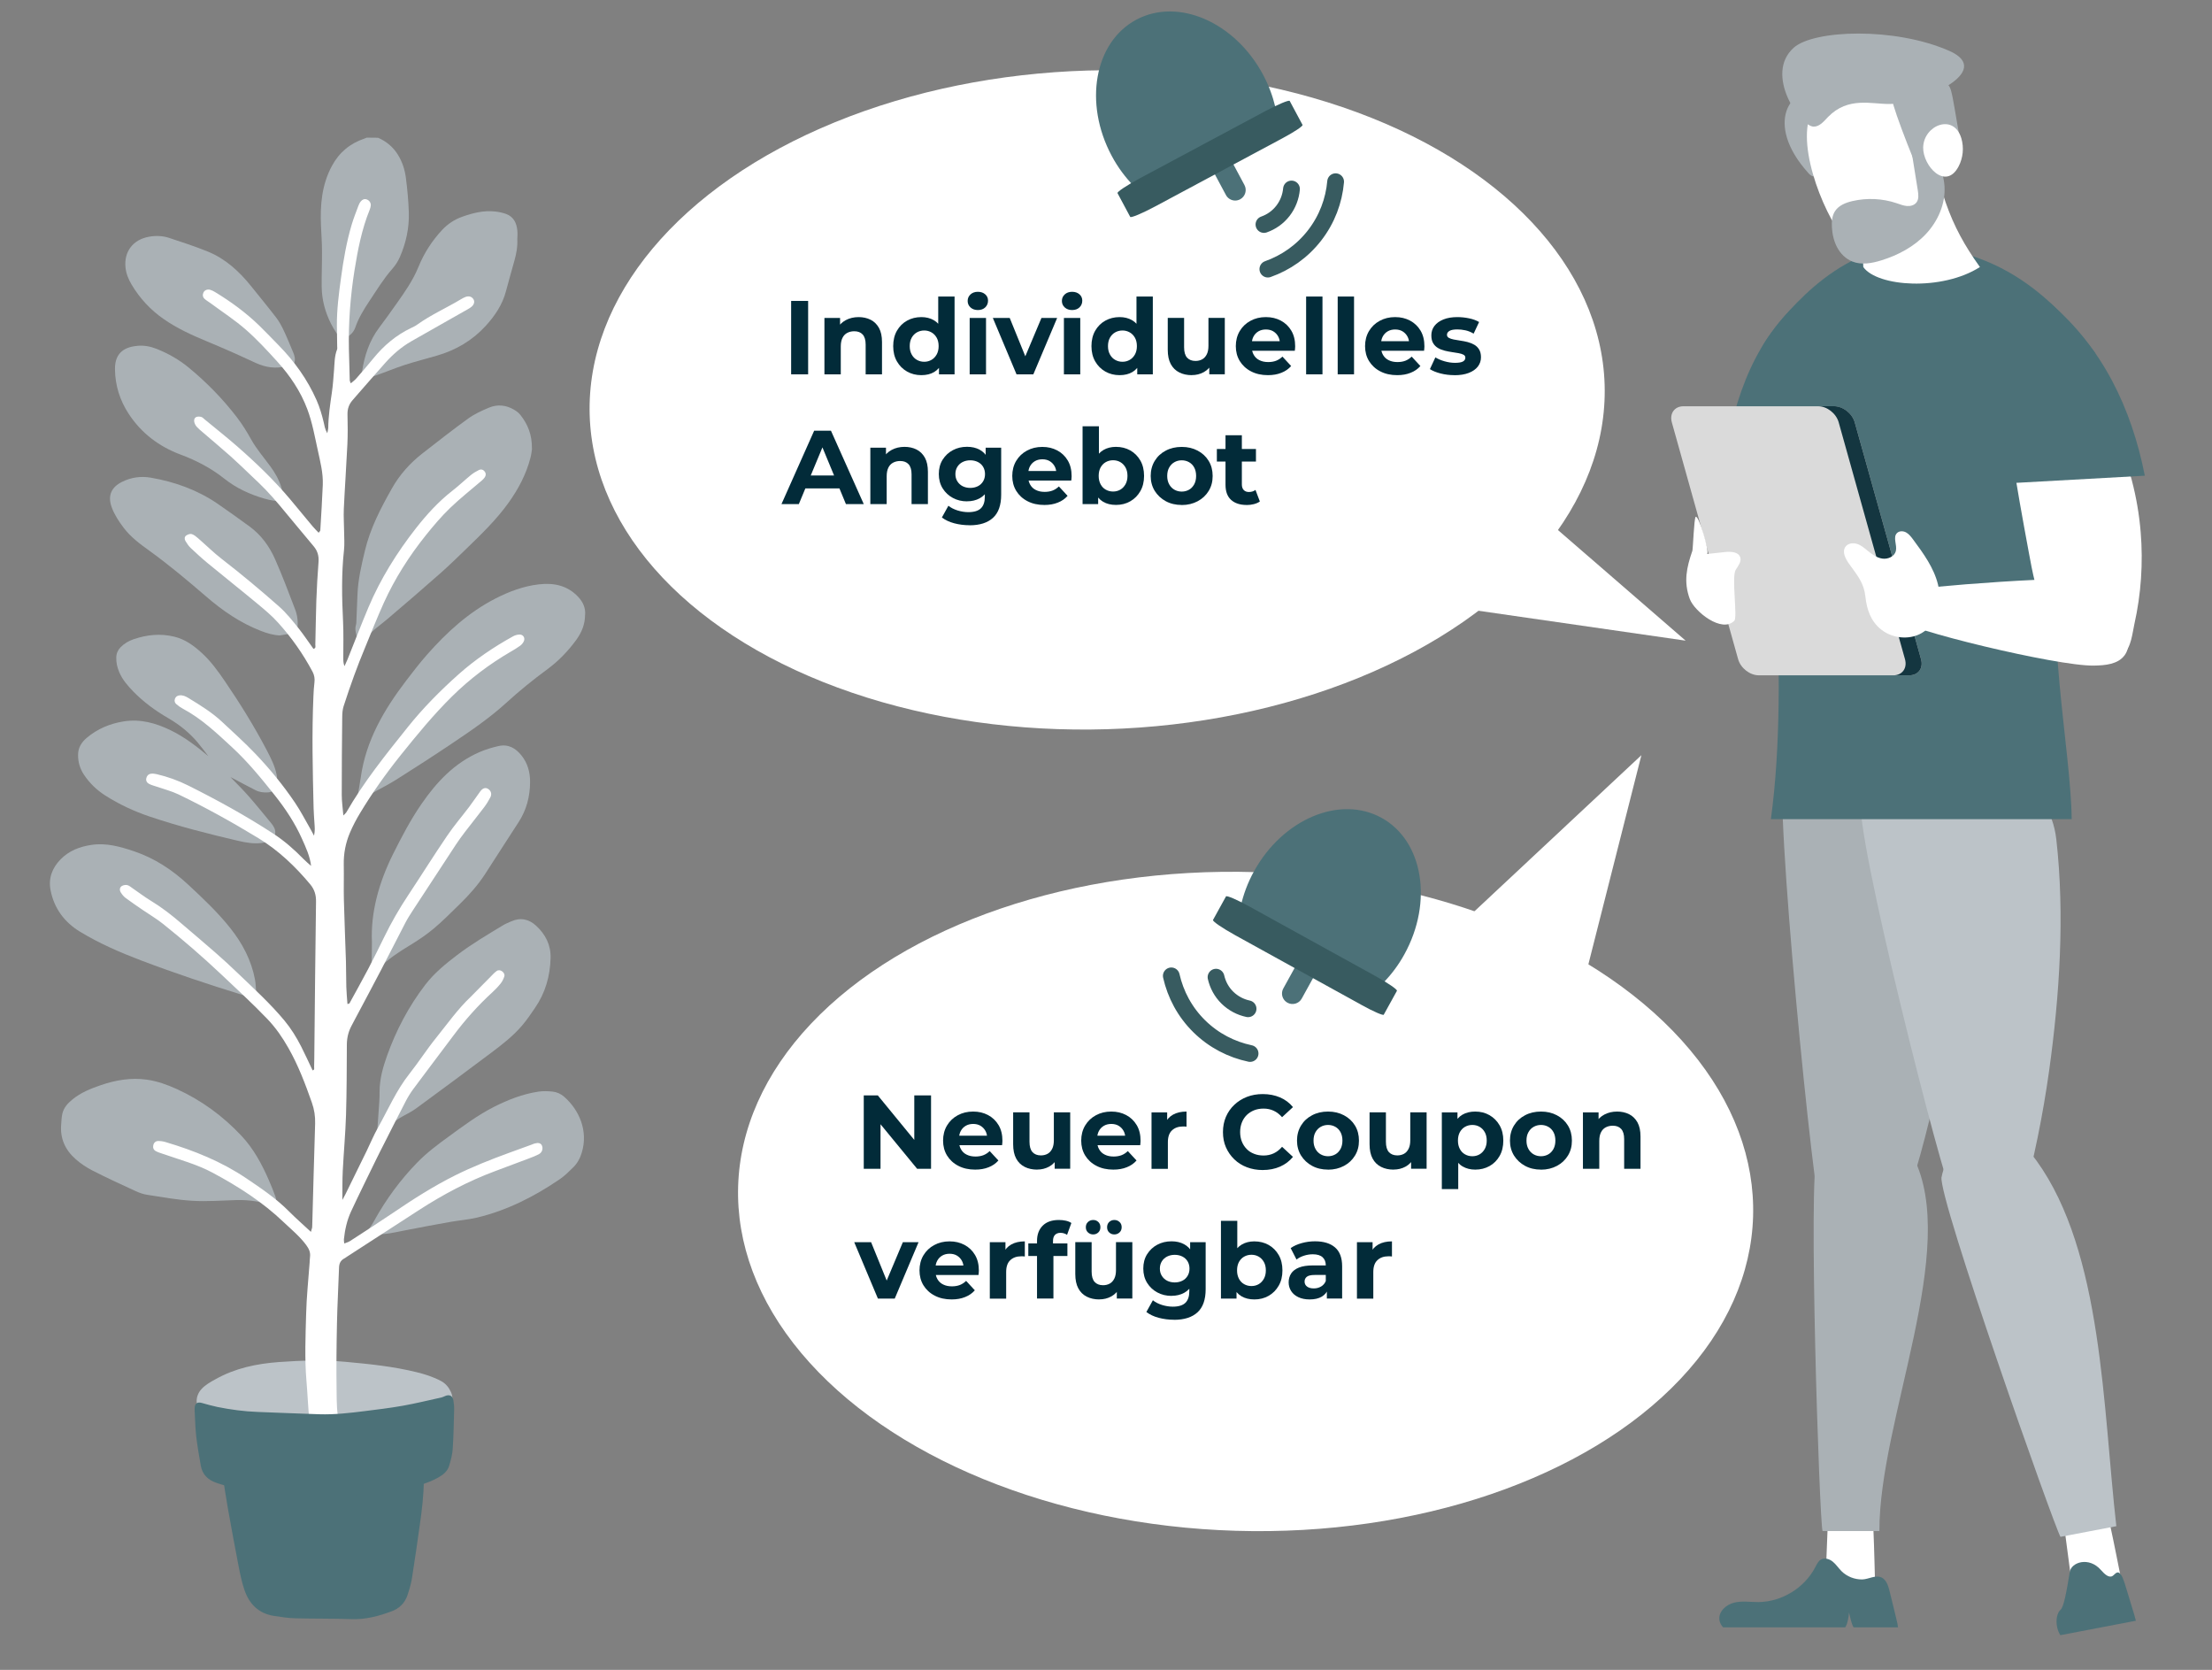<?xml version="1.0" encoding="UTF-8"?><svg id="Ebene_1" xmlns="http://www.w3.org/2000/svg" viewBox="0 0 373.43 281.85"><rect x="0" y="0" width="373.43" height="281.85" fill="#808080" stroke="none"/><defs><style>.cls-1,.cls-2,.cls-3,.cls-4{fill-rule:evenodd;}.cls-1,.cls-5{fill:#aab1b5;}.cls-6{fill:#fff;}.cls-7{fill:#143640;}.cls-2,.cls-8{fill:#bcc3c8;}.cls-9{fill:#385b60;}.cls-3,.cls-10{fill:#4c7178;}.cls-11{fill:#dadada;}.cls-12{fill:#022b39;}.cls-4{fill:#1b8a8e;}.cls-13{fill:#f4a087;}.cls-14{fill:none;stroke:#385b60;stroke-linecap:round;stroke-miterlimit:10;stroke-width:2.83px;}</style></defs><path class="cls-1" d="M321.7,203.1c-.97,2.96-2.4,6.29-5.05,7.12-1.84,.57-7.77-3.06-9.07-4.52-1.3-1.46-8.23-71.88-6.43-76.16,2.41-5.75,29.2,2.19,29.77,12.17,.73,12.75-.92,26.32-3.38,38.97-1.48,7.59-3.43,15.09-5.84,22.43Z"/><path class="cls-6" d="M358.31,267.64c-2.68,.93-5.57,1.25-8.39,.91-.43-3.28-.87-6.56-1.3-9.85-.05-.41-.11-.85,.05-1.24,.22-.57,.83-.89,1.4-1.11,2.17-.83,5.57-1.61,6.19,1.2,.73,3.35,1.37,6.72,2.05,10.08Z"/><path class="cls-6" d="M316.57,268.47c-2.8,.42-5.7,.18-8.42-.68,.13-3.3,.26-6.61,.39-9.91,.02-.42,.04-.86,.26-1.21,.32-.52,.97-.72,1.57-.83,2.28-.4,5.77-.53,5.9,2.34,.15,3.43,.21,6.86,.31,10.29Z"/><path class="cls-1" d="M306.77,194.99c2.8-5.85,11.04-9.86,16.23,.29,7.91,15.48-5.79,44.43-5.72,63.13h-9.6c-.53-1.81-2.46-60.17-.91-63.42Z"/><path class="cls-13" d="M310.74,69.48c-.78,10.97-2.93,22.21-9.1,31.31-1.33,1.96-3.26,4-5.62,3.75-1.38-.14-2.58-1.09-3.32-2.26-.74-1.17-1.09-2.54-1.35-3.9-2-10.72,1.27-21.64,4.53-32.04,1.34-4.29,3.13-11.87,7.49-14.18,4.54-2.41,6.83,5.03,7.25,8.06,.42,3.07,.33,6.19,.12,9.28Z"/><path class="cls-3" d="M311.26,53.9c-.21-1.81-.69-3.95-2.38-4.74-1.78-.84-3.68,.38-5.07,1.62-8.38,7.52-11.55,18.12-13.07,29.51l20.09,1.24c1.34-9.07,1.49-18.38,.43-27.63Z"/><path class="cls-2" d="M341.35,203.1c-.81,2.96-2.05,6.29-4.65,7.12-1.81,.57-5.69-6.89-7.07-8.35-1.38-1.46-16.96-62.67-15.41-66.95,2.09-5.75,9.59-3.52,14.97-4.38,7.83-1.25,16.83,1.18,17.96,11.16,1.44,12.75,.55,26.32-1.21,38.97-1.06,7.59-2.59,15.09-4.59,22.43Z"/><path class="cls-2" d="M327.78,198.67c1.13-6.16,9.07-12.38,16.02-2.77,11.19,15.47,11.2,41.79,13.48,61.69l-9.43,1.8c-1.02-1.65-20.7-57.3-20.08-60.73Z"/><path class="cls-3" d="M348.22,93.78c3.25-10.45,7.25-23.35,5.45-34.27-4.42-5.4-13.46-17.93-31.39-17.93-12.58,0-21.99,12.7-24.18,15.93-2.43,3.6-1.55,8.72-.94,12.88,1.29,8.87,5.13,43.7,1.8,67.87h50.78c-.1-11.53-4.8-33.95-1.52-44.48Z"/><path class="cls-6" d="M359.9,81.08c-2.52-9.59-7.89-18.42-15.25-25.07-1.33-1.2-3.12-2.39-4.77-1.69-.9,.38-1.5,1.27-1.76,2.21s-.24,1.93-.2,2.9c.45,11.35,2.51,22.57,4.57,33.74,.63,3.43,1.28,6.91,2.76,10.07,1.48,3.16,3.92,6.02,7.19,7.26,1.71,.65,4.5,1.03,6.08-.2,1.27-.99,1.48-3.51,1.8-4.94,1.14-5.08,1.5-10.34,1.07-15.53-.24-2.95-.74-5.88-1.49-8.74Z"/><path class="cls-4" d="M362.75,84.69c.02,.07,.03,.14,.03,.21,0-.07-.02-.14-.03-.21Z"/><path class="cls-3" d="M337.61,53.9c.09-1.81,.44-3.95,2.08-4.74,1.72-.84,4.93,.74,6.39,1.98,8.85,7.52,13.77,17.77,16.01,29.15l-22.31,1.24c-1.91-9.07-2.65-18.38-2.17-27.63Z"/><path class="cls-6" d="M315.12,25.91c1.59-7.02,6.9-8.66,9.99-6.98,1.98,13.14,3.99,18.97,9.14,26.14-6.4,4.1-17.33,3.34-19.69,0-.09-1.05-.26-15.53,.56-19.16Z"/><path class="cls-3" d="M290.26,273.32c-.12-1.37,1.18-2.51,2.52-2.83,1.34-.32,2.74-.08,4.12-.09,3.93-.05,7.75-2.4,9.56-5.9,.25-.48,.49-1.01,.96-1.28,.63-.35,1.44-.09,2,.37,.56,.46,.95,1.08,1.46,1.59,.91,.91,2.21,1.42,3.5,1.4,1.08-.02,2.29-.84,3.32-.3,.91,.48,1.16,1.75,1.39,2.65,.4,1.56,.76,3.12,1.14,4.68,.08,.35,.17,.71,.19,1.06h-7.49c-.35-.49-.63-1.92-.78-2.51-.02,.61-.26,2.04-.65,2.51h-20.6c-.35-.38-.6-.84-.65-1.36Z"/><path class="cls-3" d="M347.3,274.69c-.31-1.34,.04-2.56,.56-2.99,.52-.42,.99-2.86,1.56-6.4,.26-1.62,3.23-2.63,5.26-.31,.66,.75,1.22,1.21,1.77,1.09,.46-.1,.83-1.01,1.38-.56,.49,.4,.83,1.62,1.1,2.49,.46,1.5,.92,3,1.37,4.51,.1,.33,.2,.68,.28,1.03l-12.75,2.44c-.22-.35-.42-.78-.53-1.28Z"/><g><path class="cls-11" d="M322.35,113.98h-25.43c-1.51,0-3.07-1.22-3.49-2.72l-11.19-39.97c-.42-1.51,.46-2.72,1.96-2.72h25.43c1.51,0,3.07,1.22,3.49,2.72l11.19,39.97c.42,1.51-.46,2.72-1.96,2.72Z"/><path class="cls-7" d="M324.31,111.26l-11.19-39.97c-.42-1.51-1.98-2.73-3.49-2.73h-2.71c1.51,0,3.07,1.22,3.49,2.73l11.19,39.97c.42,1.51-.46,2.72-1.96,2.72h2.71c1.51,0,2.38-1.22,1.96-2.72Z"/></g><path class="cls-6" d="M321.53,99.78c-1.49,.97-1.74,3.18-.97,4.78,.77,1.6,26.68,7.89,32.92,7.78,1.9-.03,4.08-.21,5.2-1.75,1-1.37,.71-3.28,.18-4.89-.9-2.71-2.47-5.75-4.68-7.63-1.53-1.29-31.69,1.08-32.65,1.7Z"/><path class="cls-6" d="M312.18,95.19c-.62-.87-1.26-2.06-.62-2.92,.42-.57,1.26-.69,1.94-.47,.68,.21,1.23,.69,1.78,1.14,.74,.61,1.55,1.2,2.5,1.34,.95,.14,2.06-.36,2.28-1.29,.24-1.02-.55-2.3,.2-3.03,.39-.38,1.06-.36,1.54-.09s.82,.72,1.15,1.16c1.74,2.35,3.52,4.78,4.22,7.62,.7,2.84,.05,6.22-2.32,7.92-2.12,1.53-5.25,1.3-7.29-.33-1.74-1.39-2.41-3.38-2.64-5.52-.25-2.34-1.31-3.54-2.73-5.52Z"/><path class="cls-6" d="M285.7,93.01c.11-.33,.29-5.56,.56-5.77,.49-.4,2.33,5.76,1.95,6.26,1.33-.14,1.73-.18,3.06-.33,.97-.1,2.23-.02,2.52,.9,.23,.74-.36,1.45-.77,2.11-.73,1.17,.34,8.01-.23,8.59-2.11,2.15-6.74-1.57-7.52-3.67-1.07-2.91-.54-5.3,.42-8.09Z"/><g><path class="cls-1" d="M305.3,29.23c.93,1.03,1.76,.54,1.45-.81-1.01-4.3-1.3-4.95-.12-9.22,.65-2.35,.96-2.6-.17-3.13-3.74-1.75-8.89,4.61-1.16,13.15Z"/><path class="cls-6" d="M321.44,14.68c-5.48-4.56-14.21-1.8-16.09,5.57-1.72,6.74,4.12,19.1,7.21,21.29,5.41,3.84,13.8-3.48,14.4-7.29,.89-5.58-.92-15.73-5.53-19.57Z"/><path class="cls-1" d="M323.76,32.11c.11,.71,.21,1.51-.23,2.07-.37,.47-1.01,.64-1.61,.59-.59-.05-1.15-.28-1.72-.47-2.4-.81-5.02-.93-7.48-.36-1.12,.26-2.29,.72-2.92,1.68-.52,.79-.59,1.78-.54,2.72,.07,1.19,.33,2.37,.89,3.42s1.45,1.94,2.56,2.38c1.54,.62,3.3,.3,4.88-.19,2.83-.87,5.54-2.31,7.56-4.47,2.02-2.16,3.31-5.1,3.12-8.05-.09-1.47-.55-2.91-1.31-4.17-.66-1.09-1.59-2.07-2.78-2.5-1.86-.67-1.46,.9-1.28,1.99,.3,1.78,.57,3.57,.86,5.36Z"/><path class="cls-1" d="M319.48,16.92c-.07,1.05,4.9,13.74,5.23,13.51,1.18-.79,2.09-4.82,4.56-5.16,.79-.11,1.96,.18,1.68-1.39-1.79-9.93-1.3-9.5-3.24-10.05-4.28-1.22-8.09,1.23-8.23,3.09Z"/><path class="cls-1" d="M329.06,8.58c-9.2-4.05-22.86-3.55-26.24-.53-5.03,4.49,1.08,13.22,3.32,13.32,1.02,.05,1.77-.9,2.48-1.64,3.41-3.48,7.35-2.13,10.43-2.18,5.45-.08,17.84-5.53,10-8.98Z"/><path class="cls-6" d="M331.11,23.33c.47,1.57,.3,3.31-.46,4.76-2.18,4.14-6.05-.09-5.98-3.22,.09-3.73,5.16-5.8,6.44-1.54Z"/></g><g><g><ellipse class="cls-6" cx="210.27" cy="202.77" rx="55.61" ry="85.71" transform="translate(1.33 406.91) rotate(-88.29)"/><polygon class="cls-6" points="264.16 178.49 277.1 127.46 222.57 178.44 264.16 178.49"/></g><g><path class="cls-12" d="M145.82,197.27v-12.39h2.37l7.31,8.92h-1.15v-8.92h2.83v12.39h-2.35l-7.33-8.92h1.15v8.92h-2.83Z"/><path class="cls-12" d="M164.64,197.41c-1.09,0-2.04-.21-2.86-.64-.82-.42-1.45-1.01-1.9-1.74-.45-.74-.67-1.58-.67-2.52s.22-1.8,.66-2.54c.44-.74,1.05-1.32,1.81-1.73,.77-.42,1.63-.63,2.6-.63s1.77,.2,2.52,.59c.75,.4,1.34,.96,1.78,1.7,.44,.74,.65,1.62,.65,2.65,0,.11,0,.23-.02,.36s-.02,.26-.04,.38h-7.73v-1.61h6.28l-1.06,.48c0-.5-.1-.93-.3-1.29s-.48-.65-.83-.86c-.35-.21-.77-.31-1.24-.31s-.89,.1-1.25,.31c-.36,.21-.64,.5-.84,.87-.2,.37-.3,.81-.3,1.32v.42c0,.52,.11,.98,.34,1.37,.23,.4,.55,.7,.97,.9,.42,.21,.91,.31,1.48,.31,.51,0,.95-.08,1.34-.23,.38-.15,.73-.38,1.05-.69l1.47,1.59c-.44,.5-.98,.88-1.65,1.14-.66,.27-1.42,.4-2.28,.4Z"/><path class="cls-12" d="M175.1,197.41c-.79,0-1.5-.15-2.11-.46-.62-.31-1.1-.78-1.44-1.41-.34-.63-.51-1.44-.51-2.42v-5.38h2.76v4.97c0,.79,.17,1.37,.5,1.74,.34,.37,.81,.56,1.42,.56,.42,0,.8-.09,1.13-.27,.33-.18,.59-.47,.78-.85s.28-.86,.28-1.44v-4.71h2.76v9.52h-2.62v-2.62l.48,.76c-.32,.66-.79,1.16-1.41,1.5-.62,.34-1.29,.5-2.03,.5Z"/><path class="cls-12" d="M187.96,197.41c-1.09,0-2.04-.21-2.86-.64-.82-.42-1.45-1.01-1.9-1.74-.45-.74-.67-1.58-.67-2.52s.22-1.8,.66-2.54c.44-.74,1.05-1.32,1.81-1.73,.77-.42,1.63-.63,2.6-.63s1.77,.2,2.52,.59c.75,.4,1.34,.96,1.78,1.7,.44,.74,.65,1.62,.65,2.65,0,.11,0,.23-.02,.36s-.02,.26-.04,.38h-7.73v-1.61h6.28l-1.06,.48c0-.5-.1-.93-.3-1.29s-.48-.65-.83-.86c-.35-.21-.77-.31-1.24-.31s-.89,.1-1.25,.31c-.36,.21-.64,.5-.84,.87-.2,.37-.3,.81-.3,1.32v.42c0,.52,.11,.98,.34,1.37,.23,.4,.55,.7,.97,.9,.42,.21,.91,.31,1.48,.31,.51,0,.95-.08,1.34-.23,.38-.15,.73-.38,1.05-.69l1.47,1.59c-.44,.5-.98,.88-1.65,1.14-.66,.27-1.42,.4-2.28,.4Z"/><path class="cls-12" d="M194.4,197.27v-9.52h2.64v2.69l-.37-.78c.28-.67,.74-1.18,1.36-1.53,.63-.35,1.39-.52,2.28-.52v2.55c-.12-.01-.22-.02-.32-.03-.09,0-.19,0-.3,0-.76,0-1.37,.22-1.83,.65-.47,.43-.7,1.1-.7,2.01v4.49h-2.76Z"/><path class="cls-12" d="M213.16,197.48c-.96,0-1.84-.16-2.66-.47-.82-.31-1.53-.76-2.13-1.34s-1.07-1.26-1.41-2.03c-.34-.78-.5-1.63-.5-2.57s.17-1.79,.5-2.57c.34-.78,.81-1.46,1.42-2.03,.61-.58,1.32-1.02,2.13-1.34,.81-.31,1.7-.47,2.67-.47,1.07,0,2.04,.19,2.91,.56,.87,.37,1.6,.92,2.19,1.64l-1.84,1.7c-.42-.48-.9-.85-1.42-1.09-.52-.24-1.08-.36-1.7-.36-.58,0-1.11,.09-1.59,.28-.48,.19-.9,.46-1.26,.81-.35,.35-.63,.77-.82,1.26-.19,.48-.29,1.02-.29,1.61s.1,1.13,.29,1.61c.19,.48,.47,.9,.82,1.26s.77,.62,1.26,.81c.48,.19,1.01,.28,1.59,.28,.61,0,1.18-.12,1.7-.36,.52-.24,.99-.61,1.42-1.11l1.84,1.7c-.59,.72-1.32,1.27-2.19,1.65-.87,.38-1.84,.57-2.93,.57Z"/><path class="cls-12" d="M224.2,197.41c-1.01,0-1.91-.21-2.7-.64-.78-.42-1.4-1.01-1.86-1.74-.45-.74-.68-1.58-.68-2.52s.23-1.8,.68-2.54c.45-.74,1.07-1.32,1.86-1.73,.78-.42,1.68-.63,2.7-.63s1.9,.21,2.69,.63c.79,.42,1.41,.99,1.86,1.73s.67,1.58,.67,2.55-.22,1.78-.67,2.52c-.45,.74-1.07,1.32-1.86,1.74-.79,.42-1.69,.64-2.69,.64Zm0-2.26c.46,0,.87-.11,1.24-.32,.37-.21,.65-.52,.87-.91,.21-.4,.32-.86,.32-1.41s-.11-1.03-.32-1.42c-.21-.39-.5-.69-.87-.9-.37-.21-.78-.32-1.24-.32s-.87,.11-1.24,.32c-.37,.21-.66,.51-.88,.9-.22,.39-.33,.86-.33,1.42s.11,1.01,.33,1.41c.22,.4,.51,.7,.88,.91,.37,.21,.78,.32,1.24,.32Z"/><path class="cls-12" d="M235.27,197.41c-.79,0-1.5-.15-2.11-.46-.62-.31-1.1-.78-1.44-1.41-.34-.63-.51-1.44-.51-2.42v-5.38h2.76v4.97c0,.79,.17,1.37,.5,1.74,.34,.37,.81,.56,1.42,.56,.42,0,.8-.09,1.13-.27,.33-.18,.59-.47,.78-.85s.28-.86,.28-1.44v-4.71h2.76v9.52h-2.62v-2.62l.48,.76c-.32,.66-.79,1.16-1.41,1.5-.62,.34-1.29,.5-2.03,.5Z"/><path class="cls-12" d="M243.41,200.7v-12.95h2.64v1.95l-.05,2.83,.18,2.81v5.36h-2.76Zm5.63-3.29c-.8,0-1.5-.18-2.11-.53s-1.07-.89-1.41-1.62c-.34-.73-.5-1.64-.5-2.75s.16-2.04,.48-2.76,.78-1.26,1.38-1.61c.6-.35,1.32-.53,2.16-.53,.9,0,1.7,.2,2.42,.61,.71,.41,1.28,.98,1.7,1.71,.42,.73,.63,1.59,.63,2.58s-.21,1.87-.63,2.6c-.42,.73-.98,1.3-1.7,1.7s-1.52,.6-2.42,.6Zm-.48-2.26c.46,0,.87-.11,1.23-.32,.36-.21,.65-.52,.87-.91,.22-.4,.33-.86,.33-1.41s-.11-1.03-.33-1.42c-.22-.39-.51-.69-.87-.9-.36-.21-.77-.32-1.23-.32s-.87,.11-1.24,.32c-.37,.21-.65,.51-.87,.9-.21,.39-.32,.86-.32,1.42s.11,1.01,.32,1.41c.21,.4,.5,.7,.87,.91,.37,.21,.78,.32,1.24,.32Z"/><path class="cls-12" d="M260.15,197.41c-1.01,0-1.91-.21-2.7-.64-.78-.42-1.4-1.01-1.86-1.74-.45-.74-.68-1.58-.68-2.52s.23-1.8,.68-2.54c.45-.74,1.07-1.32,1.86-1.73,.78-.42,1.68-.63,2.7-.63s1.9,.21,2.69,.63c.79,.42,1.41,.99,1.86,1.73s.67,1.58,.67,2.55-.22,1.78-.67,2.52c-.45,.74-1.07,1.32-1.86,1.74-.79,.42-1.69,.64-2.69,.64Zm0-2.26c.46,0,.87-.11,1.24-.32,.37-.21,.65-.52,.87-.91,.21-.4,.32-.86,.32-1.41s-.11-1.03-.32-1.42c-.21-.39-.5-.69-.87-.9-.37-.21-.78-.32-1.24-.32s-.87,.11-1.24,.32c-.37,.21-.66,.51-.88,.9-.22,.39-.33,.86-.33,1.42s.11,1.01,.33,1.41c.22,.4,.51,.7,.88,.91,.37,.21,.78,.32,1.24,.32Z"/><path class="cls-12" d="M273,187.61c.75,0,1.43,.15,2.03,.45s1.06,.76,1.41,1.38c.34,.62,.51,1.41,.51,2.38v5.45h-2.76v-5.02c0-.77-.17-1.33-.5-1.7-.34-.37-.81-.55-1.42-.55-.44,0-.83,.09-1.18,.27-.35,.18-.62,.46-.81,.84-.19,.38-.29,.86-.29,1.45v4.71h-2.76v-9.52h2.64v2.64l-.5-.8c.34-.64,.83-1.13,1.47-1.47,.64-.34,1.36-.51,2.18-.51Z"/><path class="cls-12" d="M148.21,219.18l-4-9.52h2.85l3.33,8.19h-1.42l3.45-8.19h2.65l-4.02,9.52h-2.85Z"/><path class="cls-12" d="M160.66,219.32c-1.09,0-2.04-.21-2.86-.64-.82-.42-1.45-1.01-1.9-1.74-.45-.74-.67-1.58-.67-2.52s.22-1.8,.66-2.54c.44-.74,1.05-1.32,1.81-1.73,.77-.42,1.63-.63,2.6-.63s1.77,.2,2.52,.59c.75,.4,1.34,.96,1.78,1.7,.44,.74,.65,1.62,.65,2.65,0,.11,0,.23-.02,.36s-.02,.26-.04,.38h-7.73v-1.61h6.28l-1.06,.48c0-.5-.1-.93-.3-1.29s-.48-.65-.83-.86c-.35-.21-.77-.31-1.24-.31s-.89,.1-1.25,.31c-.36,.21-.64,.5-.84,.87-.2,.37-.3,.81-.3,1.32v.42c0,.52,.11,.98,.34,1.37,.23,.4,.55,.7,.97,.9,.42,.21,.91,.31,1.48,.31,.51,0,.95-.08,1.34-.23,.38-.15,.73-.38,1.05-.69l1.47,1.59c-.44,.5-.98,.88-1.65,1.14-.66,.27-1.42,.4-2.28,.4Z"/><path class="cls-12" d="M167.1,219.18v-9.52h2.64v2.69l-.37-.78c.28-.67,.74-1.18,1.36-1.53,.63-.35,1.39-.52,2.28-.52v2.55c-.12-.01-.22-.02-.32-.03-.09,0-.19,0-.3,0-.76,0-1.37,.22-1.83,.65-.47,.43-.7,1.1-.7,2.01v4.49h-2.76Z"/><path class="cls-12" d="M173.6,211.99v-2.12h6.6v2.12h-6.6Zm1.47,7.18v-9.73c0-1.07,.32-1.93,.96-2.57,.64-.64,1.55-.96,2.73-.96,.4,0,.79,.04,1.16,.12s.69,.21,.95,.39l-.73,2c-.15-.11-.32-.19-.51-.25-.19-.06-.39-.09-.6-.09-.4,0-.71,.12-.93,.35-.22,.23-.33,.57-.33,1.03v.88l.07,1.19v7.64h-2.76Z"/><path class="cls-12" d="M185.59,219.32c-.79,0-1.5-.15-2.11-.46-.62-.31-1.1-.78-1.44-1.41-.34-.63-.51-1.44-.51-2.42v-5.38h2.76v4.97c0,.79,.17,1.37,.5,1.74,.34,.37,.81,.56,1.42,.56,.42,0,.8-.09,1.13-.27,.33-.18,.59-.47,.78-.85s.28-.86,.28-1.44v-4.71h2.76v9.52h-2.62v-2.62l.48,.76c-.32,.66-.79,1.16-1.41,1.5-.62,.34-1.29,.5-2.03,.5Zm-1.04-10.97c-.34,0-.63-.11-.88-.34s-.36-.52-.36-.88,.12-.66,.36-.88,.53-.34,.88-.34,.63,.11,.87,.34,.35,.52,.35,.88-.12,.66-.35,.88-.52,.34-.87,.34Zm3.57,0c-.34,0-.63-.11-.87-.34-.24-.22-.35-.52-.35-.88s.12-.66,.35-.88c.24-.22,.52-.34,.87-.34s.63,.11,.88,.34,.36,.52,.36,.88-.12,.66-.36,.88-.53,.34-.88,.34Z"/><path class="cls-12" d="M197.78,218.72c-.88,0-1.68-.19-2.4-.58-.71-.38-1.29-.92-1.72-1.61s-.65-1.5-.65-2.42,.21-1.74,.65-2.43,1-1.22,1.72-1.6c.71-.38,1.51-.57,2.4-.57,.8,0,1.51,.16,2.12,.49s1.09,.83,1.43,1.5c.34,.68,.51,1.55,.51,2.61s-.17,1.91-.51,2.59c-.34,.68-.82,1.18-1.43,1.51-.61,.33-1.32,.5-2.12,.5Zm.42,4.03c-.9,0-1.76-.11-2.59-.33s-1.52-.55-2.08-.98l1.1-1.98c.4,.33,.91,.59,1.53,.79,.62,.19,1.23,.29,1.83,.29,.98,0,1.69-.22,2.13-.65s.66-1.08,.66-1.95v-1.43l.18-2.39-.04-2.41v-2.05h2.62v7.93c0,1.77-.46,3.07-1.38,3.91-.92,.84-2.24,1.26-3.96,1.26Zm.12-6.3c.48,0,.91-.1,1.29-.29,.38-.19,.67-.47,.88-.82,.21-.35,.32-.76,.32-1.22s-.11-.88-.32-1.23c-.21-.35-.51-.62-.88-.81-.38-.19-.81-.29-1.29-.29s-.91,.1-1.29,.29c-.38,.19-.68,.47-.89,.81-.22,.35-.33,.76-.33,1.23s.11,.87,.33,1.22,.52,.63,.89,.82c.38,.19,.81,.29,1.29,.29Z"/><path class="cls-12" d="M206.12,219.18v-13.13h2.76v5.54l-.18,2.81,.05,2.83v1.95h-2.64Zm5.63,.14c-.84,0-1.56-.18-2.16-.53s-1.06-.89-1.38-1.62c-.32-.73-.48-1.64-.48-2.75s.17-2.04,.5-2.76c.34-.72,.81-1.26,1.41-1.61,.6-.35,1.3-.53,2.11-.53,.9,0,1.7,.2,2.42,.6,.71,.4,1.28,.97,1.7,1.7,.42,.73,.63,1.6,.63,2.6s-.21,1.85-.63,2.58c-.42,.73-.98,1.3-1.7,1.71-.71,.41-1.52,.61-2.42,.61Zm-.48-2.26c.46,0,.87-.11,1.23-.32,.36-.21,.65-.52,.87-.91,.22-.4,.33-.86,.33-1.41s-.11-1.03-.33-1.42c-.22-.39-.51-.69-.87-.9-.36-.21-.77-.32-1.23-.32s-.87,.11-1.24,.32c-.37,.21-.65,.51-.87,.9-.21,.39-.32,.86-.32,1.42s.11,1.01,.32,1.41c.21,.4,.5,.7,.87,.91,.37,.21,.78,.32,1.24,.32Z"/><path class="cls-12" d="M221.1,219.32c-.74,0-1.38-.13-1.91-.38s-.94-.6-1.22-1.04c-.28-.44-.42-.93-.42-1.47s.14-1.06,.42-1.49c.28-.42,.72-.76,1.32-1,.6-.24,1.39-.36,2.35-.36h2.53v1.61h-2.23c-.65,0-1.09,.11-1.34,.32s-.36,.48-.36,.8c0,.35,.14,.63,.42,.84,.28,.21,.66,.31,1.14,.31s.87-.11,1.24-.33c.37-.22,.63-.54,.8-.96l.42,1.27c-.2,.61-.57,1.08-1.1,1.4-.53,.32-1.22,.48-2.05,.48Zm2.9-.14v-1.86l-.18-.41v-3.33c0-.59-.18-1.05-.54-1.38-.36-.33-.91-.5-1.65-.5-.51,0-1.01,.08-1.5,.24-.49,.16-.91,.37-1.25,.65l-.99-1.93c.52-.37,1.14-.65,1.88-.85,.73-.2,1.47-.3,2.23-.3,1.45,0,2.58,.34,3.38,1.03s1.2,1.75,1.2,3.2v5.43h-2.58Z"/><path class="cls-12" d="M229.08,219.18v-9.52h2.64v2.69l-.37-.78c.28-.67,.74-1.18,1.36-1.53,.63-.35,1.39-.52,2.28-.52v2.55c-.12-.01-.22-.02-.32-.03-.09,0-.19,0-.3,0-.76,0-1.37,.22-1.83,.65-.47,.43-.7,1.1-.7,2.01v4.49h-2.76Z"/></g></g><g><g><ellipse class="cls-6" cx="185.22" cy="67.5" rx="85.71" ry="55.61" transform="translate(-1.93 5.55) rotate(-1.71)"/><polygon class="cls-6" points="244.77 73.66 284.57 108.13 210.68 97.47 244.77 73.66"/></g><g><path class="cls-12" d="M133.56,63.18v-12.39h2.87v12.39h-2.87Z"/><path class="cls-12" d="M144.95,53.52c.75,0,1.43,.15,2.03,.45s1.06,.76,1.41,1.38c.34,.62,.51,1.41,.51,2.38v5.45h-2.76v-5.02c0-.77-.17-1.33-.5-1.7-.34-.37-.81-.55-1.42-.55-.44,0-.83,.09-1.18,.27-.35,.18-.62,.46-.81,.84-.19,.38-.29,.86-.29,1.45v4.71h-2.76v-9.52h2.64v2.64l-.5-.8c.34-.64,.83-1.13,1.47-1.47,.64-.34,1.36-.51,2.18-.51Z"/><path class="cls-12" d="M155.55,63.32c-.9,0-1.7-.2-2.42-.61-.72-.41-1.29-.98-1.71-1.71-.42-.73-.63-1.59-.63-2.58s.21-1.87,.63-2.6c.42-.73,.99-1.3,1.71-1.7,.72-.4,1.53-.6,2.42-.6,.8,0,1.5,.18,2.11,.53,.6,.35,1.07,.89,1.4,1.61s.5,1.64,.5,2.76-.16,2.03-.48,2.75c-.32,.73-.78,1.27-1.37,1.62s-1.31,.53-2.15,.53Zm.48-2.26c.45,0,.85-.11,1.22-.32,.37-.21,.66-.52,.88-.91,.22-.4,.33-.86,.33-1.41s-.11-1.03-.33-1.42c-.22-.39-.51-.69-.88-.9-.37-.21-.77-.32-1.22-.32s-.87,.11-1.24,.32c-.37,.21-.66,.51-.88,.9-.22,.39-.33,.86-.33,1.42s.11,1.01,.33,1.41c.22,.4,.51,.7,.88,.91,.37,.21,.78,.32,1.24,.32Zm2.49,2.12v-1.95l.05-2.83-.18-2.81v-5.54h2.76v13.13h-2.64Z"/><path class="cls-12" d="M165.08,52.33c-.51,0-.92-.15-1.24-.44-.32-.29-.48-.66-.48-1.1s.16-.8,.48-1.1c.32-.29,.73-.44,1.24-.44s.92,.14,1.24,.42c.32,.28,.48,.63,.48,1.07,0,.46-.16,.84-.47,1.14s-.73,.45-1.25,.45Zm-1.38,10.85v-9.52h2.76v9.52h-2.76Z"/><path class="cls-12" d="M171.61,63.18l-4-9.52h2.85l3.33,8.19h-1.42l3.45-8.19h2.65l-4.02,9.52h-2.85Z"/><path class="cls-12" d="M180.99,52.33c-.51,0-.92-.15-1.24-.44-.32-.29-.48-.66-.48-1.1s.16-.8,.48-1.1c.32-.29,.73-.44,1.24-.44s.92,.14,1.24,.42c.32,.28,.48,.63,.48,1.07,0,.46-.16,.84-.47,1.14s-.73,.45-1.25,.45Zm-1.38,10.85v-9.52h2.76v9.52h-2.76Z"/><path class="cls-12" d="M189.02,63.32c-.9,0-1.7-.2-2.42-.61-.72-.41-1.29-.98-1.71-1.71-.42-.73-.63-1.59-.63-2.58s.21-1.87,.63-2.6c.42-.73,.99-1.3,1.71-1.7,.72-.4,1.53-.6,2.42-.6,.8,0,1.5,.18,2.11,.53,.6,.35,1.07,.89,1.4,1.61s.5,1.64,.5,2.76-.16,2.03-.48,2.75c-.32,.73-.78,1.27-1.37,1.62s-1.31,.53-2.15,.53Zm.48-2.26c.45,0,.85-.11,1.22-.32,.37-.21,.66-.52,.88-.91,.22-.4,.33-.86,.33-1.41s-.11-1.03-.33-1.42c-.22-.39-.51-.69-.88-.9-.37-.21-.77-.32-1.22-.32s-.87,.11-1.24,.32c-.37,.21-.66,.51-.88,.9-.22,.39-.33,.86-.33,1.42s.11,1.01,.33,1.41c.22,.4,.51,.7,.88,.91,.37,.21,.78,.32,1.24,.32Zm2.49,2.12v-1.95l.05-2.83-.18-2.81v-5.54h2.76v13.13h-2.64Z"/><path class="cls-12" d="M201.2,63.32c-.79,0-1.5-.15-2.11-.46-.62-.31-1.1-.78-1.44-1.41-.34-.63-.51-1.44-.51-2.42v-5.38h2.76v4.97c0,.79,.17,1.37,.5,1.74,.34,.37,.81,.56,1.42,.56,.42,0,.8-.09,1.13-.27,.33-.18,.59-.47,.78-.85s.28-.86,.28-1.44v-4.71h2.76v9.52h-2.62v-2.62l.48,.76c-.32,.66-.79,1.16-1.41,1.5-.62,.34-1.29,.5-2.03,.5Z"/><path class="cls-12" d="M214.06,63.32c-1.09,0-2.04-.21-2.86-.64-.82-.42-1.45-1.01-1.9-1.74-.45-.74-.67-1.58-.67-2.52s.22-1.8,.66-2.54c.44-.74,1.05-1.32,1.81-1.73,.77-.42,1.63-.63,2.6-.63s1.77,.2,2.52,.59c.75,.4,1.34,.96,1.78,1.7,.44,.74,.65,1.62,.65,2.65,0,.11,0,.23-.02,.36s-.02,.26-.04,.38h-7.73v-1.61h6.28l-1.06,.48c0-.5-.1-.93-.3-1.29s-.48-.65-.83-.86c-.35-.21-.77-.31-1.24-.31s-.89,.1-1.25,.31c-.36,.21-.64,.5-.84,.87-.2,.37-.3,.81-.3,1.32v.42c0,.52,.11,.98,.34,1.37,.23,.4,.55,.7,.97,.9,.42,.21,.91,.31,1.48,.31,.51,0,.95-.08,1.34-.23,.38-.15,.73-.38,1.05-.69l1.47,1.59c-.44,.5-.98,.88-1.65,1.14-.66,.27-1.42,.4-2.28,.4Z"/><path class="cls-12" d="M220.5,63.18v-13.13h2.76v13.13h-2.76Z"/><path class="cls-12" d="M225.83,63.18v-13.13h2.76v13.13h-2.76Z"/><path class="cls-12" d="M235.88,63.32c-1.09,0-2.04-.21-2.86-.64-.82-.42-1.45-1.01-1.9-1.74-.45-.74-.67-1.58-.67-2.52s.22-1.8,.66-2.54c.44-.74,1.05-1.32,1.81-1.73,.77-.42,1.63-.63,2.6-.63s1.77,.2,2.52,.59c.75,.4,1.34,.96,1.78,1.7,.44,.74,.65,1.62,.65,2.65,0,.11,0,.23-.02,.36s-.02,.26-.04,.38h-7.73v-1.61h6.28l-1.06,.48c0-.5-.1-.93-.3-1.29s-.48-.65-.83-.86c-.35-.21-.77-.31-1.24-.31s-.89,.1-1.25,.31c-.36,.21-.64,.5-.84,.87-.2,.37-.3,.81-.3,1.32v.42c0,.52,.11,.98,.34,1.37,.23,.4,.55,.7,.97,.9,.42,.21,.91,.31,1.48,.31,.51,0,.95-.08,1.34-.23,.38-.15,.73-.38,1.05-.69l1.47,1.59c-.44,.5-.98,.88-1.65,1.14-.66,.27-1.42,.4-2.28,.4Z"/><path class="cls-12" d="M245.52,63.32c-.81,0-1.6-.1-2.34-.29s-1.34-.44-1.78-.73l.92-1.98c.44,.27,.95,.49,1.55,.66,.6,.17,1.18,.26,1.76,.26,.64,0,1.09-.08,1.35-.23,.27-.15,.4-.37,.4-.64,0-.22-.1-.39-.31-.5s-.48-.2-.82-.26c-.34-.06-.72-.12-1.12-.18-.41-.06-.82-.14-1.23-.24-.41-.1-.79-.25-1.13-.45-.34-.2-.62-.47-.82-.81-.21-.34-.31-.78-.31-1.33,0-.6,.17-1.13,.52-1.59,.35-.46,.85-.82,1.51-1.09,.66-.27,1.45-.4,2.37-.4,.65,0,1.31,.07,1.98,.21s1.23,.35,1.68,.62l-.92,1.96c-.46-.27-.92-.46-1.39-.56-.47-.1-.92-.15-1.35-.15-.61,0-1.06,.08-1.34,.25-.28,.17-.42,.38-.42,.64,0,.24,.1,.41,.31,.53,.21,.12,.48,.21,.82,.28,.34,.07,.72,.13,1.12,.19s.82,.13,1.23,.24c.41,.11,.79,.26,1.12,.45,.34,.19,.61,.46,.82,.8,.21,.34,.32,.78,.32,1.32,0,.59-.18,1.11-.53,1.57-.35,.45-.86,.81-1.53,1.07s-1.48,.39-2.43,.39Z"/><path class="cls-12" d="M131.93,85.08l5.52-12.39h2.83l5.54,12.39h-3.01l-4.53-10.93h1.13l-4.55,10.93h-2.94Zm2.76-2.65l.76-2.18h6.37l.78,2.18h-7.91Z"/><path class="cls-12" d="M152.7,75.42c.75,0,1.43,.15,2.03,.45s1.06,.76,1.41,1.38c.34,.62,.51,1.41,.51,2.38v5.45h-2.76v-5.02c0-.77-.17-1.33-.5-1.7-.34-.37-.81-.55-1.42-.55-.44,0-.83,.09-1.18,.27-.35,.18-.62,.46-.81,.84-.19,.38-.29,.86-.29,1.45v4.71h-2.76v-9.52h2.64v2.64l-.5-.8c.34-.64,.83-1.13,1.47-1.47,.64-.34,1.36-.51,2.18-.51Z"/><path class="cls-12" d="M163.26,84.62c-.88,0-1.68-.19-2.4-.58-.71-.38-1.29-.92-1.72-1.61s-.65-1.5-.65-2.42,.21-1.74,.65-2.43,1-1.22,1.72-1.6c.71-.38,1.51-.57,2.4-.57,.8,0,1.51,.16,2.12,.49s1.09,.83,1.43,1.5c.34,.68,.51,1.55,.51,2.61s-.17,1.91-.51,2.59c-.34,.68-.82,1.18-1.43,1.51-.61,.33-1.32,.5-2.12,.5Zm.42,4.03c-.9,0-1.76-.11-2.59-.33s-1.52-.55-2.08-.98l1.1-1.98c.4,.33,.91,.59,1.53,.79,.62,.19,1.23,.29,1.83,.29,.98,0,1.69-.22,2.13-.65s.66-1.08,.66-1.95v-1.43l.18-2.39-.04-2.41v-2.05h2.62v7.93c0,1.77-.46,3.07-1.38,3.91-.92,.84-2.24,1.26-3.96,1.26Zm.12-6.3c.48,0,.91-.1,1.29-.29,.38-.19,.67-.47,.88-.82,.21-.35,.32-.76,.32-1.22s-.11-.88-.32-1.23c-.21-.35-.51-.62-.88-.81-.38-.19-.81-.29-1.29-.29s-.91,.1-1.29,.29c-.38,.19-.68,.47-.89,.81-.22,.35-.33,.76-.33,1.23s.11,.87,.33,1.22,.52,.63,.89,.82c.38,.19,.81,.29,1.29,.29Z"/><path class="cls-12" d="M176.32,85.23c-1.09,0-2.04-.21-2.86-.64-.82-.42-1.45-1.01-1.9-1.74-.45-.74-.67-1.58-.67-2.52s.22-1.8,.66-2.54c.44-.74,1.05-1.32,1.81-1.73,.77-.42,1.63-.63,2.6-.63s1.77,.2,2.52,.59c.75,.4,1.34,.96,1.78,1.7,.44,.74,.65,1.62,.65,2.65,0,.11,0,.23-.02,.36s-.02,.26-.04,.38h-7.73v-1.61h6.28l-1.06,.48c0-.5-.1-.93-.3-1.29s-.48-.65-.83-.86c-.35-.21-.77-.31-1.24-.31s-.89,.1-1.25,.31c-.36,.21-.64,.5-.84,.87-.2,.37-.3,.81-.3,1.32v.42c0,.52,.11,.98,.34,1.37,.23,.4,.55,.7,.97,.9,.42,.21,.91,.31,1.48,.31,.51,0,.95-.08,1.34-.23,.38-.15,.73-.38,1.05-.69l1.47,1.59c-.44,.5-.98,.88-1.65,1.14-.66,.27-1.42,.4-2.28,.4Z"/><path class="cls-12" d="M182.76,85.08v-13.13h2.76v5.54l-.18,2.81,.05,2.83v1.95h-2.64Zm5.63,.14c-.84,0-1.56-.18-2.16-.53s-1.06-.89-1.38-1.62c-.32-.73-.48-1.64-.48-2.75s.17-2.04,.5-2.76c.34-.72,.81-1.26,1.41-1.61,.6-.35,1.3-.53,2.11-.53,.9,0,1.7,.2,2.42,.6,.71,.4,1.28,.97,1.7,1.7,.42,.73,.63,1.6,.63,2.6s-.21,1.85-.63,2.58c-.42,.73-.98,1.3-1.7,1.71-.71,.41-1.52,.61-2.42,.61Zm-.48-2.26c.46,0,.87-.11,1.23-.32,.36-.21,.65-.52,.87-.91,.22-.4,.33-.86,.33-1.41s-.11-1.03-.33-1.42c-.22-.39-.51-.69-.87-.9-.36-.21-.77-.32-1.23-.32s-.87,.11-1.24,.32c-.37,.21-.65,.51-.87,.9-.21,.39-.32,.86-.32,1.42s.11,1.01,.32,1.41c.21,.4,.5,.7,.87,.91,.37,.21,.78,.32,1.24,.32Z"/><path class="cls-12" d="M199.5,85.23c-1.01,0-1.91-.21-2.7-.64-.78-.42-1.4-1.01-1.86-1.74-.45-.74-.68-1.58-.68-2.52s.23-1.8,.68-2.54c.45-.74,1.07-1.32,1.86-1.73,.78-.42,1.68-.63,2.7-.63s1.9,.21,2.69,.63c.79,.42,1.41,.99,1.86,1.73s.67,1.58,.67,2.55-.22,1.78-.67,2.52c-.45,.74-1.07,1.32-1.86,1.74-.79,.42-1.69,.64-2.69,.64Zm0-2.26c.46,0,.87-.11,1.24-.32,.37-.21,.65-.52,.87-.91,.21-.4,.32-.86,.32-1.41s-.11-1.03-.32-1.42c-.21-.39-.5-.69-.87-.9-.37-.21-.78-.32-1.24-.32s-.87,.11-1.24,.32c-.37,.21-.66,.51-.88,.9-.22,.39-.33,.86-.33,1.42s.11,1.01,.33,1.41c.22,.4,.51,.7,.88,.91,.37,.21,.78,.32,1.24,.32Z"/><path class="cls-12" d="M205.43,77.9v-2.12h6.6v2.12h-6.6Zm5.02,7.33c-1.12,0-1.99-.29-2.62-.86-.63-.57-.94-1.42-.94-2.56v-8.35h2.76v8.32c0,.4,.11,.71,.32,.93,.21,.22,.5,.33,.87,.33,.44,0,.81-.12,1.11-.35l.74,1.95c-.28,.2-.62,.35-1.02,.45s-.8,.15-1.23,.15Z"/></g></g><g><path class="cls-8" d="M54.53,241.97c-3.51,.16-7.02,.13-10.51-.36-1.53-.21-3.04-.57-4.56-.86-.38-.07-.75-.18-1.13-.25-1.59-.29-2.95-1.08-4.19-2.06-1.2-.95-1.25-2.72-.17-3.94,.67-.76,1.55-1.23,2.41-1.71,3.32-1.87,6.94-2.62,10.69-2.9,3.75-.27,7.5-.39,11.24-.04,4.05,.37,8.1,.78,12.06,1.76,1.41,.35,2.79,.79,4.08,1.48,.81,.43,1.34,1.1,1.7,1.91,.48,1.06,.17,2.26-.78,3.08-.87,.76-1.93,1.19-3.01,1.56-2.32,.8-4.72,1.21-7.13,1.64-3.21,.57-6.45,.59-9.7,.69-.34,.01-.68,0-1.02-.01Z"/><path class="cls-10" d="M71.8,248.7c-.09,.42-.24,.84-.25,1.26-.03,2.47-.32,4.92-.67,7.36-.43,3.01-.85,6.03-1.33,9.03-.16,1-.45,1.98-.78,2.94-.45,1.3-1.37,2.2-2.68,2.68-2.14,.79-4.31,1.38-6.64,1.31-3.19-.11-6.39-.06-9.58-.14-1.2-.03-2.4-.22-3.6-.4-2.63-.4-4.22-2.04-5.03-4.46-.43-1.28-.7-2.62-.96-3.94-.63-3.23-1.22-6.46-1.8-9.7-.35-2-.66-4.01-.95-6.02-.08-.52-.08-1.07-.04-1.59,.08-1.04,.88-1.64,1.92-1.43,3.21,.65,6.43,.55,9.67,.25,3.17-.29,6.35-.58,9.55-.56,2.56,.02,5.13-.04,7.68-.2,1.19-.08,2.38-.42,3.53-.76,.76-.23,1.41-.28,2,.31-.02,1.36-.03,2.71-.05,4.07Z"/><g><path class="cls-5" d="M63.82,23.25c1.39,.6,2.51,1.53,3.32,2.81,.78,1.23,1.21,2.6,1.39,4.01,.25,1.94,.43,3.9,.49,5.85,.07,2.57-.47,5.05-1.49,7.41-.31,.72-.75,1.42-1.27,2.01-1.5,1.7-2.66,3.62-3.91,5.49-.94,1.41-1.82,2.85-2.38,4.47-.28,.79-.87,1.32-1.58,1.73,.01,.09,.04,.16,.03,.23-.02,.2-.05,.4-.08,.6-.2-.09-.49-.12-.59-.27-.65-.96-1.34-1.9-1.86-2.93-.98-1.94-1.55-4.02-1.58-6.2-.03-2.03,.07-4.06,.05-6.09,0-1.42-.11-2.85-.17-4.27-.15-3.49,.12-6.88,1.83-10.07,1.25-2.32,3.06-3.81,5.5-4.64,.13-.05,.26-.1,.4-.16,.63,0,1.26,.02,1.89,.02Z"/><path class="cls-5" d="M35.17,127.62c-.61-.78-1.19-1.58-1.82-2.33-1.39-1.64-3.04-2.97-4.9-4.05-2.19-1.27-4.22-2.74-5.98-4.56-.92-.96-1.8-1.96-2.33-3.21-.35-.81-.54-1.64-.51-2.53,.02-.67,.27-1.22,.72-1.69,.62-.64,1.37-1.07,2.2-1.36,2.26-.77,4.56-1.01,6.92-.42,1.82,.45,3.27,1.52,4.62,2.76,1.51,1.38,2.7,3.03,3.85,4.71,2.58,3.78,4.99,7.66,7.11,11.71,.69,1.33,1.38,2.67,1.66,4.16,.06,.34,.14,.65-.13,.96-.09,.1-.1,.32-.09,.48,.08,.87-.38,1.44-1.23,1.49-.74,.05-1.46-.03-2.12-.37-1.25-.63-2.48-1.3-3.72-1.95-.17-.09-.34-.17-.51-.26-.05-.05-.1-.1-.15-.15,.05,.04,.1,.09,.15,.15,1.04,1.08,2.11,2.13,3.1,3.26,1.32,1.51,2.58,3.07,3.86,4.62,.15,.18,.27,.4,.39,.61,.44,.77,.2,1.77-.6,2.17-.48,.24-1.04,.41-1.58,.47-1.29,.14-2.56-.07-3.81-.36-5.06-1.18-10.11-2.46-15.03-4.12-2.61-.88-5.12-2.05-7.46-3.54-1.45-.92-2.66-2.09-3.61-3.52-.67-1.01-1-2.12-.99-3.35,0-1.23,.6-2.13,1.47-2.87,1.8-1.52,3.9-2.4,6.22-2.77,2.82-.45,5.42,.27,7.93,1.49,2.35,1.14,4.4,2.72,6.39,4.39h0Z"/><path class="cls-5" d="M98.77,103.76c0,1.61-.57,2.97-1.47,4.22-1.38,1.89-2.98,3.56-4.86,4.95-2.42,1.78-4.75,3.66-6.97,5.69-2.78,2.53-5.88,4.66-9,6.75-3.15,2.12-6.34,4.18-9.56,6.21-1.47,.93-3.04,1.69-4.56,2.55-.49,.28-1.08,.45-1.29,1.09-.03,.09-.24,.18-.35,.16-.11-.02-.27-.17-.29-.28-.04-.28-.06-.58-.02-.86,.16-1.03,.37-2.04,.51-3.07,.88-6.22,3.94-11.41,7.66-16.29,1.13-1.48,2.27-2.96,3.5-4.36,3.35-3.8,7.05-7.19,11.61-9.52,2.3-1.17,4.69-2.07,7.27-2.37,2.52-.29,4.82,.16,6.65,2.1,.82,.87,1.27,1.88,1.18,3.04Z"/><path class="cls-5" d="M89.82,75.71c-.05,.32-.11,.98-.28,1.6-.72,2.75-2.01,5.2-3.67,7.52-2.06,2.88-4.58,5.31-7.1,7.75-1.43,1.38-2.84,2.77-4.33,4.09-3.01,2.66-6.05,5.28-9.12,7.88-1.11,.94-2.33,1.74-3.25,2.89-.13,.16-.34,.3-.53,.35-.28,.06-.46,.16-.62,.41-.17,.28-.56,.2-.59-.11-.08-.88-.53-1.73-.23-2.64,.05-.16,.05-.33,.06-.5,.07-1.55,.13-3.09,.19-4.64,.1-2.5,.67-4.92,1.25-7.34,.9-3.8,2.68-7.2,4.57-10.55,1.29-2.28,3.04-4.25,5.13-5.88,2.56-1.99,5.11-4,7.74-5.9,1.07-.77,2.3-1.33,3.52-1.84,1.41-.59,2.86-.44,4.19,.33,.41,.24,.82,.54,1.11,.91,1.23,1.56,1.97,3.32,1.94,5.68Z"/><path class="cls-5" d="M46.4,203.54c-2.16-.68-4.28-1.06-6.47-.99-2.49,.07-4.99,.27-7.46,.12-2.55-.15-5.08-.62-7.62-1.01-.68-.1-1.36-.35-1.99-.64-2.42-1.11-4.83-2.22-7.2-3.43-1.03-.52-2.02-1.18-2.88-1.94-1.75-1.53-2.66-3.48-2.45-5.86,.05-.63,.06-1.27,.21-1.87,.24-.98,.89-1.7,1.66-2.33,1.43-1.18,3.11-1.85,4.83-2.44,2.53-.86,5.1-1.3,7.78-.92,1.76,.25,3.42,.85,5.03,1.58,4.18,1.9,7.8,4.57,10.93,7.9,2.03,2.16,3.42,4.74,4.6,7.44,.4,.91,.77,1.83,1.11,2.76,.19,.52,.25,1.07-.06,1.61Z"/><path class="cls-5" d="M63.84,191.15c-.05-.19-.14-.39-.13-.58,.1-1.52,.22-3.04,.32-4.56,.04-.58,.05-1.16,.05-1.74,0-2.12,.56-4.11,1.26-6.08,1.54-4.31,3.65-8.32,6.44-11.96,1.52-1.98,3.42-3.54,5.4-5.04,2.47-1.88,5.14-3.45,7.79-5.05,.41-.25,.87-.42,1.31-.62,1.57-.71,3.01-.4,4.23,.73,1.58,1.46,2.5,3.24,2.44,5.45-.08,3.04-.88,5.87-2.62,8.4-.68,1-1.36,2.01-2.14,2.93-1.49,1.76-3.31,3.19-5.15,4.57-4.26,3.2-8.54,6.37-12.83,9.51-.83,.61-1.8,1.03-2.69,1.57-.51,.31-1,.68-1.48,1.04-.66,.49-1.31,1.01-1.96,1.51-.08-.03-.16-.06-.24-.09Z"/><path class="cls-5" d="M62.79,159.01c-.23-5,1.17-10.05,3.57-14.87,1.45-2.9,2.95-5.77,4.8-8.45,2.55-3.7,5.56-6.91,9.77-8.74,1.03-.45,2.13-.78,3.23-1.03,1.62-.37,2.87,.33,3.87,1.58,1.07,1.33,1.47,2.87,1.46,4.54-.02,2.42-.61,4.68-1.95,6.74-1.91,2.91-3.77,5.86-5.67,8.78-1.21,1.85-2.68,3.5-4.26,5.04-1.44,1.4-2.85,2.84-4.39,4.13-1.26,1.05-2.63,1.98-4.04,2.83-1.85,1.12-3.65,2.29-5.17,3.84-.25,.26-.5,.67-.97,.44-.43-.2-.29-.62-.29-.97,0-1.14,.02-2.28,.04-3.84Z"/><path class="cls-5" d="M42.53,168.21c-.59-.1-1.12-.13-1.61-.29-5.78-1.78-11.51-3.69-17.16-5.84-3.53-1.34-6.99-2.85-10.23-4.81-2.65-1.61-4.38-3.93-4.99-7-.4-2.03,.27-3.78,1.69-5.23,1.43-1.46,3.24-2.15,5.23-2.44,2.5-.37,4.85,.3,7.17,1.08,3.47,1.17,6.47,3.15,9.14,5.63,2.48,2.31,4.95,4.63,7.07,7.29,2.07,2.59,3.59,5.45,4.21,8.74,.14,.75,.13,1.54,.23,2.3,.05,.43,.16,.85,.28,1.26,.07,.24,.24,.48-.04,.64-.31,.17-.51-.07-.62-.32-.16-.35-.27-.72-.37-1.02Z"/><path class="cls-5" d="M62.63,208.23c-.33,.26-.66,.54-1.01,.79-.21,.15-.5,.21-.61-.09-.05-.13,.1-.41,.24-.51,.88-.63,1.44-1.5,1.94-2.41,1.99-3.6,4.41-6.89,7.28-9.83,1.61-1.65,3.46-3.03,5.32-4.38,2.44-1.78,4.87-3.59,7.58-4.97,2.39-1.21,4.86-2.18,7.51-2.58,.78-.12,1.6-.09,2.39-.01,.73,.07,1.41,.38,1.97,.87,2.54,2.23,4.09,5.75,2.98,9.42-.29,.97-.76,1.84-1.49,2.54-.73,.71-1.45,1.44-2.29,2-4.27,2.9-8.83,5.22-13.88,6.43-1.48,.35-3.01,.47-4.51,.73-2.64,.47-5.28,.96-7.91,1.48-1.49,.29-2.97,.67-4.52,.59-.33-.02-.66-.05-1-.07Z"/><path class="cls-5" d="M47.26,107.25c-1.15-.05-2.2-.37-3.25-.78-3.46-1.34-6.45-3.41-9.23-5.81-3.1-2.67-6.23-5.3-9.55-7.7-1.57-1.13-3.14-2.28-4.33-3.85-.82-1.08-1.57-2.21-2.04-3.49-.75-2.04,.02-3.43,1.72-4.28,1.53-.77,3.19-1.01,4.87-.72,4.05,.7,7.85,2.06,11.27,4.39,1.84,1.26,3.64,2.56,5.44,3.87,1.96,1.44,3.35,3.38,4.31,5.57,1.22,2.76,2.28,5.6,3.36,8.42,.4,1.05,.52,2.15,.36,3.28-.06,.41-.2,.64-.57,.71-.78,.14-1.57,.26-2.35,.38Z"/><path class="cls-5" d="M87.33,40.24c.07,1.42-.16,2.58-.48,3.73-.48,1.72-.97,3.44-1.43,5.17-.6,2.29-1.88,4.18-3.45,5.89-2.25,2.45-5.02,4.07-8.2,4.99-1.81,.53-3.64,.99-5.43,1.57-1.61,.52-3.17,1.18-4.77,1.74-.54,.19-1.12,.32-1.68,.34-.62,.03-.86-.34-.77-.94,.41-2.68,1.22-5.21,2.88-7.41,.99-1.31,1.94-2.65,2.89-3.99,1.41-1.99,2.81-3.97,3.75-6.27,.94-2.32,2.29-4.42,4.01-6.26,.94-1,2.05-1.74,3.36-2.21,1.82-.65,3.66-1.11,5.6-.89,.62,.07,1.25,.2,1.83,.41,1.29,.48,1.79,1.56,1.9,2.84,.05,.5,0,1.02,0,1.3Z"/><path class="cls-5" d="M48.34,61.81c-1.78,.46-3.47,.21-5.11-.53-1.15-.52-2.28-1.06-3.43-1.57-1.64-.72-3.28-1.44-4.93-2.12-2.51-1.04-4.97-2.17-7.21-3.72-2.24-1.55-4.06-3.51-5.45-5.85-.52-.88-.91-1.82-1.02-2.85-.29-2.7,1.27-4.75,3.99-5.22,1.15-.2,2.28-.16,3.37,.2,2.2,.73,4.41,1.44,6.56,2.32,2.98,1.22,5.29,3.35,7.29,5.84,1.41,1.76,2.84,3.49,4.21,5.27,.51,.66,.92,1.42,1.28,2.18,.58,1.22,1.08,2.48,1.61,3.73,.23,.54,.38,1.1,.2,1.69-.06,.21-.14,.42-.25,.6-.35,.54-.56,.55-1.11,.03Z"/><path class="cls-5" d="M47.79,83.84c.32,.19,.83,0,.78,.48-.05,.44-.49,.28-.78,.29-1.07,.02-2.11-.15-3.14-.45-2.47-.71-4.77-1.77-6.78-3.37-2.24-1.78-4.72-3.07-7.4-4.07-3.63-1.36-6.61-3.61-8.75-6.88-1.49-2.28-2.28-4.8-2.31-7.52-.04-3.03,1.92-3.79,3.86-3.96,1.1-.09,2.16,.12,3.19,.53,1.95,.78,3.75,1.8,5.37,3.13,3.04,2.5,5.78,5.3,8.17,8.42,.91,1.18,1.7,2.47,2.43,3.78,.91,1.62,2.12,3,3.2,4.48,.79,1.08,1.46,2.23,1.85,3.52,.16,.53,.22,1.08,.33,1.62Z"/></g><path class="cls-6" d="M55.48,242.12c-.59-.2-1.18-.4-1.78-.6-.85-.28-1.38-.74-1.47-1.73-.22-2.26-.31-4.54-.5-6.8-.31-3.73-.15-7.45-.05-11.18,.07-2.9,.38-5.79,.59-8.68,.02-.34,.03-.68,.07-1.01,.1-.78-.21-1.39-.66-2-1.08-1.45-2.47-2.59-3.77-3.82-3.56-3.41-7.67-6.04-12-8.36-2.67-1.43-5.58-2.2-8.41-3.19-.41-.14-.83-.26-1.21-.47-.37-.2-.51-.57-.41-1,.1-.43,.41-.69,.82-.7,.43,0,.87,.06,1.28,.19,4.8,1.43,9.4,3.28,13.59,6.1,2.53,1.71,5.06,3.41,7.22,5.59,1.15,1.16,2.39,2.24,3.7,3.46,.08-.29,.15-.5,.2-.7,.02-.09,.01-.19,.02-.29,.16-5.76,.31-11.52,.49-17.27,.04-1.23-.14-2.4-.55-3.56-1.11-3.15-2.29-6.28-3.95-9.2-1.01-1.78-2.15-3.44-3.57-4.92-2.51-2.62-5.19-5.07-7.83-7.57-3.14-2.96-6.4-5.77-9.76-8.46-1.09-.87-2.31-1.59-3.47-2.38-.96-.66-1.92-1.31-2.85-2-.34-.25-.63-.61-.85-.98-.21-.36-.18-.81,.19-1.04,.25-.16,.64-.23,.93-.16,.31,.07,.58,.32,.86,.51,1.04,.71,2.04,1.48,3.11,2.13,1.83,1.11,3.51,2.41,5.12,3.8,1.91,1.64,3.84,3.25,5.73,4.91,1.31,1.15,2.6,2.32,3.85,3.53,2.69,2.58,5.45,5.09,7.84,7.96,1.12,1.35,2.04,2.83,2.83,4.38,.68,1.33,1.29,2.69,1.94,4.05,.37-.08,.26-.38,.26-.58,.03-.92,.03-1.84,.04-2.76,.09-8.38,.16-16.75,.28-25.13,.02-1.13-.25-2.05-.98-2.93-2.53-3.03-5.35-5.72-8.74-7.79-4.39-2.67-8.87-5.16-13.5-7.39-1.17-.56-2.46-.88-3.69-1.31-.41-.14-.84-.25-1.23-.44-.37-.18-.6-.5-.52-.94,.08-.43,.35-.72,.75-.79,.32-.06,.67-.01,.99,.06,1.85,.43,3.63,1.07,5.32,1.91,4.94,2.47,9.77,5.12,14.4,8.14,1.88,1.23,3.54,2.69,5.1,4.29,.4,.41,.85,.78,1.28,1.16l.06,.07-.07-.06c-.19-1.66-.9-3.16-1.57-4.66-1.18-2.62-2.76-5.01-4.54-7.25-2.26-2.84-4.55-5.66-7.23-8.13-2.6-2.4-5.16-4.84-8.32-6.52-.38-.2-.74-.46-1.07-.74-.28-.23-.39-.55-.26-.92,.13-.35,.39-.54,.76-.58,.56-.07,1.04,.15,1.5,.43,1.98,1.21,3.97,2.42,5.68,4.02,1.87,1.75,3.79,3.47,5.56,5.32,2.48,2.59,4.76,5.36,6.77,8.34,.95,1.4,1.72,2.91,2.57,4.38,.19,.32,.35,.66,.64,1.19,.19-.83,.12-1.44,.08-2.04-.05-.87-.13-1.74-.15-2.61-.15-6.29-.31-12.59-.03-18.88,.03-.77,.08-1.55,.17-2.31,.08-.65,0-1.23-.31-1.82-1.6-3.01-3.55-5.78-5.83-8.3-1.03-1.15-2.23-2.15-3.42-3.14-2.79-2.32-5.64-4.57-8.44-6.88-1.01-.83-1.97-1.72-2.92-2.61-.34-.33-.61-.75-.86-1.16-.19-.31-.17-.71,.14-.92,.25-.17,.65-.32,.92-.24,.39,.12,.75,.42,1.07,.7,1.35,1.17,2.63,2.44,4.04,3.53,3.3,2.55,6.49,5.22,9.61,7.97,1.28,1.13,2.33,2.46,3.38,3.78,.87,1.1,1.64,2.27,2.45,3.39,.47-.1,.32-.46,.32-.7,.07-2.47,.08-4.94,.17-7.41,.08-2.18,.2-4.35,.37-6.52,.08-1.03-.15-1.89-.82-2.68-1.94-2.29-3.83-4.62-5.76-6.92-.75-.89-1.52-1.76-2.32-2.6-.7-.74-1.45-1.43-2.18-2.13-1.23-1.17-2.44-2.35-3.7-3.48-1.59-1.42-3.23-2.78-4.84-4.17-.33-.28-.67-.56-.96-.89-.18-.21-.32-.49-.39-.76-.09-.35,0-.72,.35-.87,.24-.1,.56-.08,.82-.01,.22,.06,.4,.27,.58,.42,1.76,1.45,3.54,2.86,5.26,4.35,3.29,2.86,6.44,5.87,9.25,9.22,1.24,1.48,2.47,2.98,3.71,4.47,.3,.36,.65,.69,1.02,1.09,.13-.19,.27-.29,.28-.4,.15-2.56,.32-5.12,.42-7.68,.08-2-.43-3.94-.85-5.88-.51-2.31-.92-4.66-1.76-6.89-1.14-3.04-2.93-5.68-5.09-8.06-1.69-1.86-3.41-3.73-5.3-5.38-1.85-1.62-3.94-2.97-5.92-4.44-.35-.26-.74-.47-1.05-.76-.3-.28-.36-.68-.17-1.07,.18-.38,.65-.58,1.12-.45,.28,.08,.54,.21,.79,.36,2.7,1.63,5.24,3.49,7.51,5.69,1.11,1.08,2.18,2.21,3.26,3.31,2.67,2.72,4.86,5.76,6.41,9.27,.53,1.21,.9,2.45,1.2,3.72,.13,.55,.18,1.12,.61,1.87,.08-.45,.15-.66,.16-.87,.02-2.04,.33-4.05,.62-6.06,.18-1.24,.26-2.5,.36-3.76,.09-1.16,.07-2.32,.5-3.43,.07-.17,.04-.38,.03-.57-.02-1.16-.04-2.32-.05-3.48-.02-2.72,.33-5.41,.7-8.09,.41-3.02,.93-6.03,1.8-8.96,.32-1.07,.73-2.1,1.12-3.15,.1-.27,.23-.54,.41-.76,.26-.32,.6-.49,1.03-.33,.42,.16,.7,.57,.66,1.02-.02,.24-.09,.47-.18,.7-1.34,3.3-2.01,6.76-2.57,10.26-.7,4.41-1.03,8.84-.94,13.3,.04,1.74,.08,3.48,.14,5.22,0,.13,.08,.26,.17,.53,.33-.28,.64-.49,.88-.76,.99-1.13,1.97-2.26,2.92-3.43,1.77-2.18,3.85-3.94,6.39-5.15,.35-.17,.71-.33,1.02-.56,2.33-1.67,4.96-2.83,7.41-4.3,.25-.15,.51-.29,.78-.39,.55-.19,1.01-.05,1.29,.36,.27,.39,.17,.89-.28,1.29-.22,.19-.47,.33-.73,.48-.84,.48-1.68,.96-2.53,1.43-2.31,1.31-4.63,2.62-6.94,3.94-1.65,.95-3.08,2.18-4.35,3.6-1.68,1.88-3.32,3.78-4.98,5.67-.19,.22-.38,.44-.57,.66-.6,.68-.88,1.46-.86,2.39,.04,1.69,.06,3.39-.02,5.08-.17,3.62-.43,7.24-.6,10.87-.06,1.3,.04,2.61,.05,3.91,.01,1.02,.09,2.04-.02,3.05-.44,4.01-.36,8.02-.16,12.04,.1,2.03,.04,4.07,.04,6.1,0,.47-.01,.94,.2,1.46,.17-.38,.35-.75,.51-1.13,1.17-2.92,2.3-5.86,3.52-8.76,2.05-4.85,4.81-9.27,8.05-13.41,1.83-2.33,3.81-4.5,6.16-6.33,1.07-.83,2.05-1.77,3.1-2.63,.41-.33,.87-.61,1.34-.84,.41-.2,.79-.05,1.02,.28,.22,.32,.18,.65-.02,.95-.13,.2-.31,.37-.49,.53-1.8,1.55-3.67,3.01-5.38,4.66-1.46,1.41-2.78,2.97-4.05,4.55-2.83,3.53-5.25,7.32-7.12,11.44-1.13,2.51-2.15,5.08-3.2,7.64-.63,1.52-1.24,3.05-1.8,4.6-.63,1.73-1.23,3.47-1.79,5.22-.17,.54-.22,1.14-.23,1.72-.05,4.41-.08,8.81-.08,13.22,0,1.1,.16,2.2,.27,3.49,.25-.26,.4-.37,.49-.51,2.95-5.15,6.66-9.75,10.35-14.36,2.61-3.27,5.54-6.22,8.65-8.99,2.79-2.48,5.89-4.57,9.16-6.38,.32-.18,.72-.29,1.09-.3,.6-.02,.98,.55,.74,1.11-.13,.29-.36,.58-.62,.77-.5,.37-1.05,.69-1.6,1.01-3.62,2.11-6.93,4.61-9.91,7.55-3.14,3.1-5.93,6.5-8.69,9.94-2.49,3.11-4.78,6.34-6.83,9.74-.65,1.07-1.24,2.2-1.73,3.35-.72,1.71-1.07,3.51-1.03,5.38,.04,1.98-.03,3.97,.02,5.96,.09,3.48,.24,6.96,.35,10.44,.04,1.4,.02,2.81,.06,4.21,.03,.96,.12,1.92,.19,2.9,.19-.06,.31-.05,.34-.11,1.07-1.95,2.15-3.89,3.19-5.86,.92-1.76,1.8-3.54,2.67-5.32,1.19-2.44,2.54-4.79,4.04-7.05,2.22-3.35,4.35-6.76,6.61-10.08,1.14-1.68,2.47-3.23,3.7-4.85,.64-.85,1.23-1.74,1.86-2.6,.43-.59,.91-.72,1.36-.42,.47,.31,.64,.84,.36,1.4-.31,.6-.67,1.18-1.08,1.72-1.05,1.39-2.15,2.74-3.21,4.13-.53,.69-1.04,1.4-1.52,2.12-2.45,3.72-4.89,7.45-7.32,11.18-.42,.65-.84,1.3-1.2,1.99-1.39,2.66-2.73,5.34-4.12,8-1.46,2.79-2.94,5.56-4.42,8.34-.2,.39-.41,.77-.61,1.16-.5,.96-.74,1.97-.75,3.07-.02,3.97-.02,7.94-.14,11.91-.1,3.14-.39,6.28-.55,9.42-.08,1.54-.05,3.08-.07,4.93,.26-.48,.39-.71,.51-.95,1.2-2.43,2.39-4.87,3.58-7.3,.64-1.31,1.19-2.66,1.9-3.92,1.73-3.08,3.12-6.34,5.34-9.14,1.56-1.97,2.92-4.11,4.5-6.06,1.91-2.37,3.67-4.88,5.9-6.98,.21-.2,.4-.42,.61-.62,.88-.89,1.76-1.79,2.65-2.68,.34-.34,.66-.71,1.05-.99,.28-.21,.65-.17,.95,.06,.3,.22,.46,.55,.34,.89-.14,.4-.33,.81-.6,1.14-.42,.53-.89,1.02-1.39,1.48-2.44,2.23-4.62,4.68-6.6,7.33-2.23,2.98-4.49,5.95-6.71,8.94-.49,.66-.93,1.36-1.31,2.09-1.23,2.36-2.42,4.74-3.63,7.12-.46,.91-.93,1.81-1.37,2.72-1.42,2.92-2.86,5.82-4.23,8.76-.7,1.5-1.06,3.11-1.23,4.76-.02,.18,.03,.37,.06,.69,.38-.15,.7-.23,.96-.4,2.44-1.58,4.88-3.15,7.29-4.78,3.37-2.29,6.8-4.48,10.44-6.3,2.95-1.47,6.01-2.68,9.11-3.81,1.27-.46,2.55-.93,3.82-1.39,.18-.07,.36-.15,.54-.2,.58-.16,.98-.06,1.17,.27,.28,.5,.12,1.21-.43,1.51-.55,.3-1.14,.53-1.73,.75-1.9,.72-3.81,1.43-5.71,2.14-4.51,1.68-8.74,3.92-12.78,6.53-4.07,2.63-8.13,5.26-12.19,7.89-.16,.11-.32,.23-.49,.32-.61,.33-.86,.83-.88,1.54-.1,3.14-.29,6.29-.35,9.43-.08,3.82-.12,7.65-.06,11.48,.03,1.87-.02,3.78,.57,5.61,.21,.67,.05,.94-.57,1.31-.25,.15-.5,.28-.76,.41-.19,0-.39,0-.58,0Z"/><path class="cls-10" d="M54.62,252.69c-3.11-.19-5.8-.27-8.47-.56-2.35-.26-4.68-.73-7.01-1.15-.9-.16-1.79-.42-2.65-.72-1.37-.48-2.33-1.38-2.59-2.87-.28-1.64-.58-3.28-.77-4.93-.16-1.44-.19-2.89-.27-4.34,0-.14-.01-.29,0-.44,.03-.82,.45-1.11,1.25-.88,.86,.24,1.72,.49,2.59,.67,2.25,.45,4.53,.76,6.83,.84,3.46,.12,6.91,.29,10.37,.39,2.57,.08,5.12-.21,7.66-.53,2.16-.27,4.32-.53,6.46-.91,2.19-.39,4.35-.92,6.52-1.4,.21-.05,.41-.15,.61-.24,.72-.31,1.26-.05,1.39,.72,.08,.5,.14,1.01,.13,1.52-.06,2.22-.09,4.45-.24,6.67-.06,.95-.32,1.9-.59,2.83-.27,.93-.96,1.51-1.8,1.99-1.99,1.14-4.19,1.59-6.38,2.08-2.29,.52-4.6,.88-6.96,.96-2.17,.07-4.34,.22-6.09,.32Z"/></g><g><path class="cls-10" d="M216.72,168.66c-.35-.53-.4-1.23-.07-1.83l2.62-4.75c.47-.86,1.56-1.17,2.41-.7,.86,.47,1.17,1.56,.7,2.41l-2.62,4.75c-.47,.86-1.56,1.17-2.41,.7-.26-.15-.48-.35-.63-.58Z"/><path class="cls-10" d="M233.65,165.76c1.29-1.36,2.47-2.92,3.44-4.69,4.88-8.85,3.16-19.16-3.85-23.03-7.01-3.87-16.66,.17-21.54,9.02-1.07,1.93-1.8,3.94-2.25,5.93l24.2,12.78Z"/><path class="cls-9" d="M233.61,171.26c-.1,.18-1.73-.52-3.64-1.58l-21.4-11.81c-2.21-1.22-3.91-2.38-3.79-2.6l2.19-3.97c.11-.21,1.94,.58,4.08,1.77l21.11,11.65c2.14,1.18,3.79,2.31,3.67,2.51l-2.22,4.02Z"/></g><g><path class="cls-14" d="M211.04,177.81c-3.13-.66-6.13-2.18-8.58-4.59-2.45-2.41-4.01-5.38-4.72-8.51"/><path class="cls-14" d="M210.7,170.26c-1.27-.27-2.49-.89-3.49-1.87-1-.98-1.63-2.19-1.92-3.46"/></g><g><path class="cls-10" d="M208.53,33.85c-.64,0-1.25-.34-1.57-.94l-2.56-4.78c-.46-.86-.14-1.94,.73-2.41,.86-.46,1.94-.14,2.4,.73l2.56,4.78c.46,.86,.14,1.94-.73,2.41-.27,.14-.55,.21-.83,.21Z"/><path class="cls-10" d="M215.3,18.06c-.44-1.83-1.11-3.66-2.06-5.44-4.77-8.91-14.36-13.07-21.42-9.29-7.06,3.78-8.91,14.07-4.14,22.98,1.04,1.95,2.32,3.65,3.75,5.11l23.88-13.36Z"/><path class="cls-9" d="M219.89,21.09c.1,.19-1.38,1.17-3.3,2.2l-21.55,11.54c-2.23,1.19-4.13,1.99-4.24,1.77l-2.14-4c-.11-.21,1.55-1.31,3.7-2.47l21.26-11.38c2.16-1.15,4-1.92,4.11-1.71l2.17,4.05Z"/></g><g><path class="cls-14" d="M225.48,30.67c-.28,3.19-1.44,6.34-3.55,9.06-2.11,2.72-4.87,4.62-7.89,5.69"/><path class="cls-14" d="M218.03,31.9c-.12,1.3-.59,2.58-1.44,3.68-.86,1.11-1.98,1.88-3.21,2.31"/></g></svg>